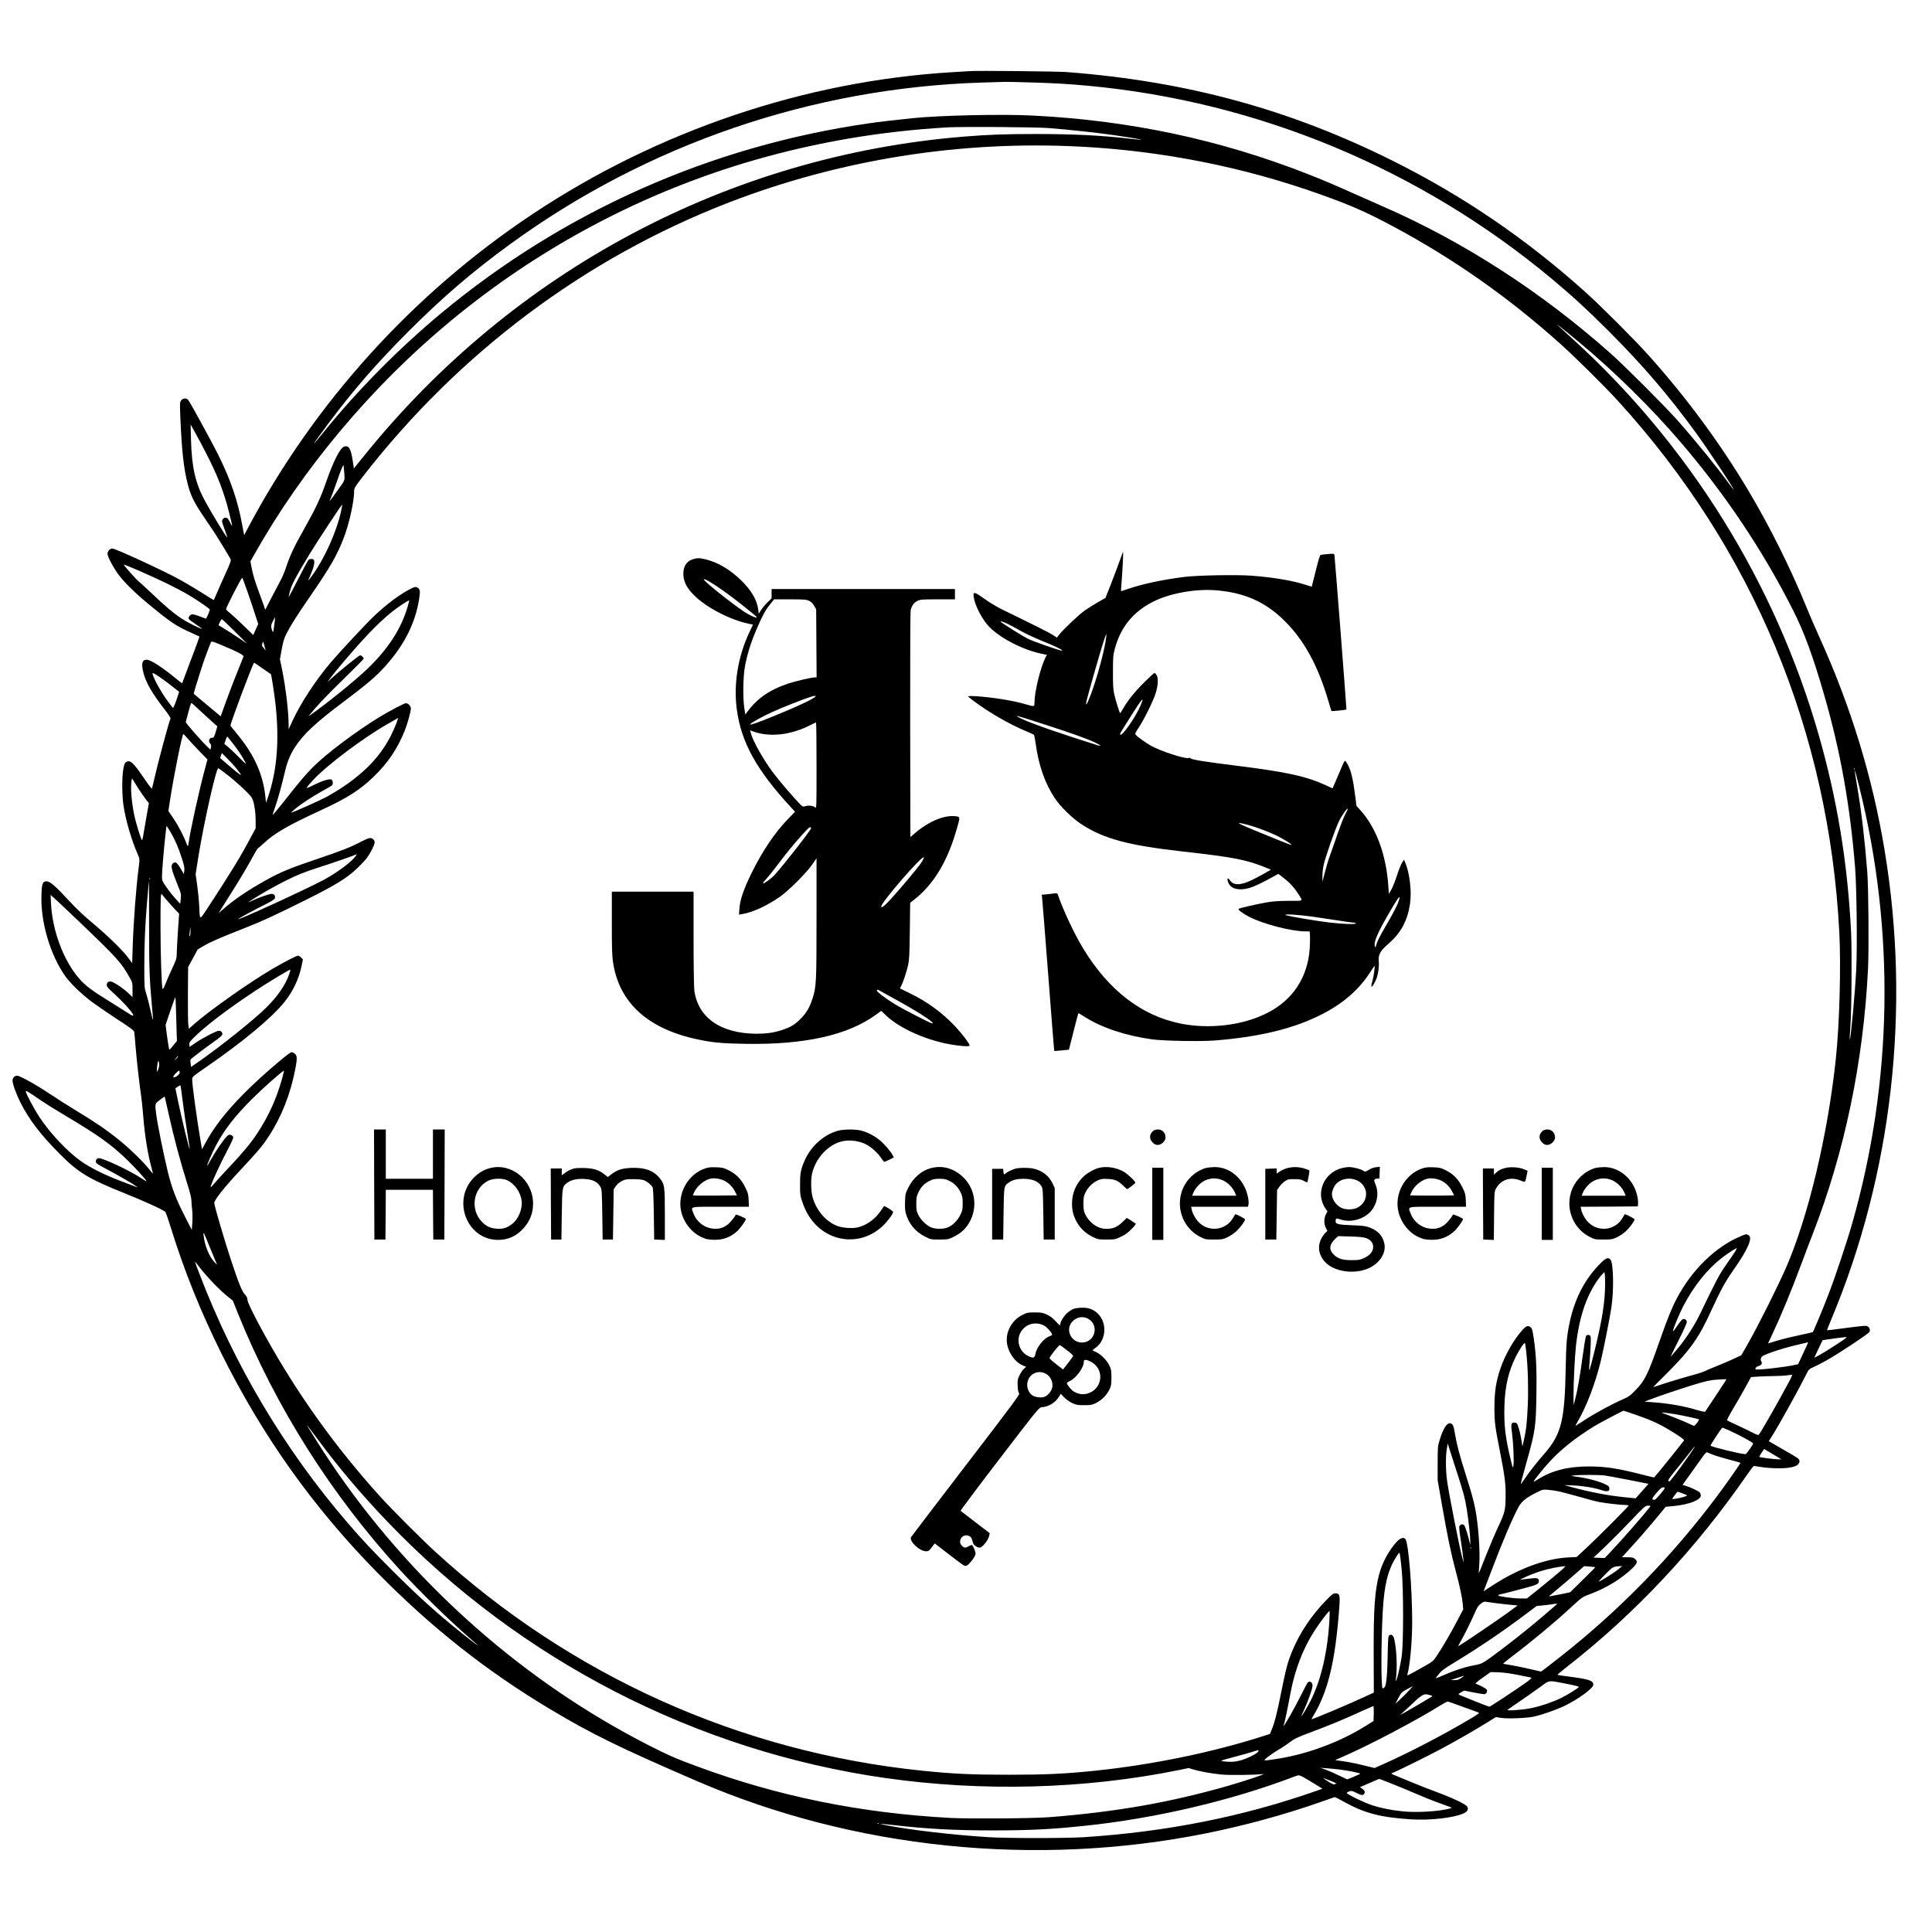 <?xml version="1.0" standalone="no"?>
<!DOCTYPE svg PUBLIC "-//W3C//DTD SVG 20010904//EN"
 "http://www.w3.org/TR/2001/REC-SVG-20010904/DTD/svg10.dtd">
<svg version="1.0" xmlns="http://www.w3.org/2000/svg"
 width="2624pt" height="2624pt" viewBox="0 0 2624 2624"
 preserveAspectRatio="xMidYMid meet">
<g transform="translate(0,2624) scale(0.1,-0.1)"
fill="#000000" stroke="none">
<path d="M13170 25274 c-25 -2 -128 -8 -230 -14 -2006 -119 -4012 -797 -5715
-1933 -1620 -1080 -2953 -2552 -3861 -4264 l-48 -92 -24 127 c-62 343 -160
627 -333 975 -95 189 -380 709 -403 735 -27 30 -72 26 -97 -8 -17 -23 -18 -39
-9 -245 20 -453 46 -681 100 -892 40 -153 86 -248 205 -423 54 -80 119 -176
145 -215 56 -84 218 -350 232 -380 8 -18 -4 -52 -65 -186 -41 -90 -94 -209
-117 -264 -24 -55 -44 -102 -46 -104 -2 -2 -52 28 -111 66 -100 64 -211 131
-323 195 -203 116 -899 438 -944 438 -33 0 -66 -36 -66 -71 0 -44 94 -216 170
-310 89 -111 240 -255 431 -410 261 -214 339 -265 532 -351 62 -28 113 -51
115 -53 2 -2 -31 -95 -73 -207 -43 -111 -95 -252 -118 -313 -22 -60 -42 -112
-43 -114 -2 -2 -35 23 -74 55 -189 157 -355 264 -407 264 -64 0 -77 -53 -44
-182 34 -132 120 -279 290 -498 45 -57 79 -110 77 -117 -31 -80 -171 -602
-221 -823 -14 -63 -28 -121 -31 -129 -3 -8 -43 43 -99 126 -119 177 -177 243
-213 243 -52 0 -66 -24 -81 -133 -16 -113 -13 -328 5 -459 27 -195 111 -483
198 -679 24 -56 24 -57 11 -160 -37 -282 -72 -742 -83 -1097 l-7 -214 -50 69
c-73 101 -277 300 -482 472 -125 104 -228 201 -324 306 -184 199 -259 265
-305 265 -55 0 -66 -28 -71 -183 -14 -365 118 -815 324 -1106 67 -94 220 -243
353 -342 63 -48 219 -155 347 -239 212 -138 233 -155 237 -183 3 -18 10 -97
16 -177 13 -168 54 -533 75 -670 8 -52 22 -180 30 -285 22 -276 62 -520 114
-710 11 -38 18 -71 17 -72 -2 -2 -25 25 -52 59 -77 99 -267 283 -414 401 -163
131 -334 248 -575 392 -99 60 -262 164 -363 231 -179 120 -402 244 -439 244
-35 0 -63 -29 -63 -65 0 -47 53 -192 113 -310 118 -229 273 -431 527 -686 256
-257 389 -338 890 -539 267 -107 527 -226 547 -251 6 -8 41 -109 77 -225 178
-574 403 -1132 682 -1694 555 -1119 1248 -2093 2114 -2974 736 -749 1486
-1341 2351 -1859 566 -338 932 -518 1994 -977 2134 -922 4599 -1175 6916 -710
527 106 1071 255 1554 425 99 35 185 65 191 67 6 2 60 -25 120 -59 282 -159
499 -216 919 -243 260 -16 572 19 712 80 54 24 73 59 50 94 -23 34 -207 121
-426 201 -101 37 -261 100 -355 140 -94 40 -188 78 -208 86 -36 12 -51 29 -28
29 17 0 477 227 660 325 206 110 456 254 621 356 l126 78 69 -11 c91 -14 349
-4 444 17 120 26 306 92 425 149 185 90 385 237 385 284 0 57 -57 76 -333 111
-82 11 -151 21 -153 24 -3 2 53 50 125 106 927 722 1757 1608 2455 2619 42 61
82 112 87 112 5 0 53 -7 107 -16 53 -9 153 -16 222 -16 194 -1 290 31 290 97
0 31 -11 38 -226 161 l-191 110 33 51 c95 148 355 616 472 848 39 79 41 80
106 109 37 16 122 60 189 98 175 101 553 352 567 377 14 27 5 57 -23 76 -20
13 -53 10 -286 -20 -145 -20 -265 -34 -267 -33 -1 2 22 62 52 133 834 1984
1090 4231 729 6395 -165 992 -459 1950 -888 2895 -53 116 -125 284 -162 375
-221 544 -508 1121 -809 1624 -384 641 -832 1247 -1346 1821 -184 206 -659
681 -865 865 -802 718 -1645 1293 -2595 1769 -1407 704 -2805 1086 -4440 1212
-134 10 -1219 21 -1320 13z m845 -154 c325 -10 492 -20 765 -45 2311 -215
4512 -1133 6301 -2626 282 -236 476 -414 770 -708 465 -466 808 -866 1184
-1381 159 -218 525 -770 511 -770 -2 0 -28 33 -57 73 -163 225 -467 599 -709
872 -172 193 -712 733 -905 905 -944 838 -1996 1517 -3090 1995 -60 27 -218
96 -350 155 -316 141 -476 209 -670 285 -1198 470 -2422 730 -3745 796 -420
21 -1256 2 -1625 -36 -258 -27 -457 -50 -600 -71 -2146 -309 -4147 -1199
-5809 -2583 -566 -472 -1113 -1024 -1567 -1581 -212 -262 -203 -241 31 75 342
459 657 822 1090 1256 468 469 875 819 1389 1193 1863 1358 4107 2125 6416
2195 132 5 267 8 300 9 33 1 200 -3 370 -8z m225 -619 c280 -22 651 -62 887
-96 375 -55 496 -81 233 -50 -398 46 -780 65 -1290 65 -422 0 -634 -8 -975
-35 -3195 -260 -6122 -1817 -8153 -4339 l-136 -168 -13 88 c-26 178 -52 226
-116 210 -54 -13 -150 -199 -247 -481 -76 -219 -141 -359 -301 -642 -135 -239
-189 -353 -244 -519 -20 -60 -53 -138 -73 -174 -20 -36 -75 -141 -123 -234
l-87 -168 -17 53 c-10 30 -46 128 -80 219 -37 100 -70 208 -83 275 l-21 110
56 100 c653 1157 1584 2268 2636 3143 1222 1019 2638 1771 4154 2208 853 245
1713 391 2618 444 200 11 1192 5 1375 -9z m425 -252 c1116 -57 2220 -276 3259
-646 419 -149 637 -245 997 -438 826 -443 1561 -959 2269 -1593 200 -179 611
-585 784 -776 1832 -2008 2866 -4491 3007 -7216 24 -464 3 -1241 -46 -1710
-109 -1041 -378 -2168 -683 -2860 -109 -248 -372 -773 -501 -1000 l-100 -176
-98 -46 c-54 -26 -154 -69 -223 -96 -69 -27 -146 -60 -170 -72 -24 -12 -94
-36 -155 -52 -127 -34 -367 -106 -474 -143 -41 -14 -76 -25 -78 -25 -2 0 86
89 195 197 310 310 427 476 592 839 126 275 186 387 299 549 118 170 172 260
206 342 33 81 33 118 0 139 -24 16 -29 15 -103 -16 -340 -142 -663 -456 -867
-843 -70 -132 -128 -277 -230 -567 -163 -466 -202 -546 -325 -674 -81 -84 -97
-95 -187 -135 -138 -60 -376 -189 -507 -275 -61 -39 -117 -75 -124 -80 -7 -4
2 16 19 45 125 212 240 511 318 824 35 140 123 583 146 735 36 233 29 607 -12
652 -35 38 -65 24 -161 -76 -200 -210 -331 -472 -397 -794 -36 -174 -44 -276
-50 -607 -13 -703 -59 -889 -278 -1145 -112 -129 -205 -247 -262 -330 -32 -47
-62 -89 -66 -94 -10 -11 5 47 81 319 112 401 120 457 127 888 6 355 -3 544
-37 777 -15 103 -22 127 -40 142 -35 29 -60 22 -107 -29 -121 -132 -244 -347
-307 -537 -58 -173 -79 -310 -79 -521 0 -200 7 -257 79 -619 58 -294 74 -413
73 -561 -1 -210 -7 -241 -91 -420 -42 -88 -120 -271 -174 -407 -53 -136 -98
-247 -100 -245 -1 1 3 54 7 117 14 181 -13 552 -57 770 -22 109 -46 196 -129
460 -88 278 -118 395 -144 548 -19 116 -32 141 -73 142 -41 0 -91 -84 -135
-227 -26 -85 -27 -96 -27 -318 l0 -230 57 -325 c72 -415 124 -669 188 -906 60
-225 87 -354 96 -451 l6 -71 -83 -158 c-86 -165 -200 -360 -280 -479 -44 -65
-55 -74 -156 -131 -241 -136 -247 -138 -240 -118 35 112 66 446 66 714 0 458
-50 1077 -92 1127 -23 29 -68 15 -115 -34 -109 -118 -199 -284 -242 -446 -60
-228 -76 -474 -74 -1088 l2 -517 -112 -52 c-200 -94 -711 -310 -733 -310 -3 0
7 19 21 42 201 328 302 748 355 1477 12 167 5 191 -53 191 -29 0 -46 -13 -123
-92 -200 -205 -357 -439 -460 -685 -64 -153 -87 -239 -154 -573 -57 -285 -90
-412 -132 -512 l-20 -48 -97 -31 c-690 -221 -1510 -389 -2284 -469 -416 -42
-662 -54 -1167 -54 -505 0 -751 12 -1167 54 -2481 254 -4780 1288 -6628 2981
-184 169 -583 568 -742 744 -606 670 -1125 1394 -1561 2181 -151 272 -242 459
-242 496 0 23 -10 42 -34 68 -41 43 -79 137 -192 477 -81 244 -224 730 -224
763 0 44 138 217 373 468 221 236 284 311 369 442 171 261 293 572 358 907 28
145 27 186 -6 212 -15 12 -35 21 -45 21 -10 0 -78 -50 -151 -112 -521 -437
-843 -792 -1020 -1125 l-44 -82 -18 102 c-50 293 -116 771 -116 847 0 35 4 38
202 175 495 342 883 665 1052 877 116 145 196 313 232 490 l18 87 -24 26 c-13
14 -32 25 -43 25 -23 0 -197 -91 -362 -188 -311 -184 -848 -563 -1050 -742
l-70 -62 -8 59 c-4 32 -6 220 -5 418 l3 360 65 120 65 120 79 47 c90 53 197
100 508 223 279 109 450 187 888 406 405 202 550 292 695 430 109 105 149 156
199 256 41 82 44 105 16 133 -30 30 -57 25 -171 -34 -138 -73 -256 -119 -604
-237 -355 -119 -487 -174 -686 -285 -239 -133 -427 -260 -572 -387 l-69 -60
40 64 c21 35 86 138 144 229 116 184 220 359 293 495 27 50 53 92 58 94 6 2
43 35 84 72 146 136 327 240 772 445 352 162 527 273 714 453 197 191 327 383
425 631 38 96 82 255 82 297 0 33 -37 73 -68 73 -19 0 -227 -109 -349 -183
-325 -198 -737 -507 -918 -691 -103 -105 -152 -162 -395 -469 -78 -98 -144
-177 -146 -175 -2 2 12 47 30 99 37 103 89 289 131 469 37 158 75 251 145 358
118 178 282 331 666 618 254 190 401 312 500 415 296 310 465 629 518 984 16
100 10 129 -29 147 -22 10 -34 8 -82 -16 -143 -70 -335 -213 -510 -380 -104
-99 -458 -479 -579 -621 -211 -249 -413 -558 -526 -805 l-48 -105 0 61 c0 176
-39 503 -89 750 l-29 141 24 134 c19 103 33 150 60 204 65 127 154 267 335
529 262 380 355 541 446 776 75 193 143 499 143 643 0 38 10 55 116 192 1309
1687 3024 2971 4974 3725 1508 582 3140 843 4765 759z m6780 -2655 c478 -397
974 -885 1380 -1358 608 -710 1126 -1485 1534 -2296 145 -287 269 -626 416
-1137 221 -764 352 -1494 421 -2353 21 -266 30 -1086 15 -1375 -18 -345 -76
-963 -88 -951 -3 2 1 71 7 152 18 228 24 1032 11 1305 -47 941 -189 1803 -441
2682 -591 2063 -1759 3939 -3350 5382 -85 77 -170 155 -189 173 -54 50 92 -64
284 -224z m-18641 -1519 c153 -297 235 -511 306 -790 53 -213 54 -219 17 -145
-26 53 -37 66 -59 68 -19 2 -31 -3 -43 -21 -15 -23 -13 -30 24 -133 22 -59 39
-110 37 -112 -8 -7 -207 319 -304 498 -129 239 -178 455 -188 830 l-5 205 61
-110 c34 -60 104 -191 154 -290z m1875 -312 c1 -50 -2 -56 -95 -185 -108 -151
-125 -170 -96 -113 11 22 48 121 82 220 34 99 69 193 78 210 l17 30 6 -55 c4
-30 7 -78 8 -107z m-48 -472 c-59 -270 -218 -626 -383 -856 -70 -97 -73 -99
-40 -25 43 96 64 165 60 202 -3 29 -7 33 -34 36 -19 2 -36 -3 -46 -15 -9 -10
-73 -129 -142 -265 -69 -135 -126 -243 -126 -240 0 4 8 42 19 84 19 82 82 201
269 508 102 169 434 671 439 666 2 -2 -5 -45 -16 -95z m-2366 -975 c105 -51
237 -121 294 -155 123 -73 291 -189 291 -200 0 -15 -48 -126 -54 -124 -4 1
-43 16 -88 33 -49 19 -90 29 -104 26 -27 -7 -48 -40 -40 -62 3 -8 46 -41 97
-74 50 -33 86 -60 80 -60 -24 0 -203 91 -278 140 -113 77 -199 149 -393 332
-95 90 -181 169 -192 176 -24 17 -198 213 -198 223 0 11 366 -149 585 -255z
m1085 -81 c29 -82 77 -222 105 -310 l52 -160 -34 -75 -33 -75 -134 130 c-73
72 -156 148 -184 170 -29 21 -52 45 -52 51 0 23 212 436 220 427 4 -4 31 -75
60 -158z m2186 -237 c-87 -297 -263 -570 -545 -841 -169 -162 -543 -465 -786
-636 -19 -14 -19 -14 -4 5 100 125 232 264 463 489 152 148 276 273 276 279 0
16 -32 46 -49 46 -15 0 -303 -232 -400 -324 l-45 -41 29 40 c50 69 187 234
338 406 267 304 465 490 651 611 50 32 91 56 93 54 2 -1 -8 -41 -21 -88z
m-1810 -240 c-6 -53 -14 -99 -17 -103 -3 -3 -12 15 -19 40 -12 44 -11 50 15
106 16 32 30 58 31 56 1 -1 -3 -46 -10 -99z m-537 -94 l166 -165 -125 84 c-69
46 -154 101 -190 122 -36 21 -67 40 -69 42 -7 5 32 83 42 83 5 0 84 -75 176
-166z m-155 -196 c193 -80 279 -126 273 -146 -3 -9 -41 -105 -85 -212 -44
-107 -112 -286 -152 -397 l-73 -202 -32 27 c-35 30 -328 274 -333 278 -4 3 25
102 93 314 45 141 68 205 136 378 11 28 10 28 173 -40z m562 -18 l13 -45 -28
34 c-25 30 -27 37 -17 64 9 23 12 25 15 11 2 -10 9 -39 17 -64z m-15 -299 c52
-35 96 -65 98 -67 7 -6 51 -291 65 -426 51 -490 17 -893 -107 -1253 l-24 -70
-7 70 c-31 318 -154 590 -395 877 -44 53 -81 100 -81 105 0 29 272 757 312
836 8 16 12 17 28 5 10 -7 60 -42 111 -77z m-1418 -103 c60 -40 180 -131 241
-181 l29 -23 -37 -112 c-21 -62 -42 -110 -47 -107 -5 4 -45 56 -90 118 -72
100 -167 272 -185 336 -8 31 5 26 89 -31z m592 -495 c66 -60 137 -125 158
-144 l39 -34 -23 -78 c-21 -71 -25 -77 -50 -77 -40 0 -53 -48 -23 -81 11 -13
14 -27 9 -49 l-7 -32 -45 43 c-84 81 -294 322 -290 333 2 6 19 68 37 138 34
127 34 127 55 110 11 -10 74 -68 140 -129z m2629 -135 c-15 -40 -47 -113 -72
-163 -162 -326 -436 -589 -860 -829 -85 -48 -491 -230 -498 -223 -1 1 23 24
54 50 78 66 224 162 367 242 66 37 126 71 133 77 17 14 15 63 -3 78 -23 19
-125 -12 -251 -75 -118 -59 -118 -57 6 78 184 198 689 577 1010 757 52 29 104
59 115 66 11 7 21 13 22 13 2 1 -9 -32 -23 -71z m-2838 -205 c27 -32 99 -110
160 -173 l112 -115 -44 -163 c-75 -284 -189 -801 -210 -959 -3 -29 -10 -53
-13 -53 -4 0 -13 17 -20 38 -32 90 -113 245 -176 337 l-68 100 22 145 c50 327
165 900 181 900 4 0 29 -26 56 -57z m615 -68 c61 -76 133 -184 168 -253 20
-40 12 -34 -81 60 -57 58 -125 123 -152 145 l-49 39 18 54 c14 43 20 51 29 39
6 -8 36 -46 67 -84z m48 -340 c97 -122 87 -120 -66 8 -84 71 -153 130 -153
131 0 2 5 18 11 35 l12 33 74 -74 c41 -40 96 -100 122 -133z m-117 -92 c124
-96 298 -259 327 -307 30 -48 52 -179 53 -303 l0 -113 -68 -127 c-130 -246
-268 -473 -582 -952 -115 -175 -108 -177 -116 18 -3 68 -15 195 -27 282 l-22
157 37 234 c75 467 244 1215 271 1204 8 -3 65 -44 127 -93z m22095 75 c-3 -8
-6 -5 -6 6 -1 11 2 17 5 13 3 -3 4 -12 1 -19z m67 -243 c486 -1947 452 -3998
-99 -5925 -71 -250 -233 -733 -324 -968 -74 -192 -199 -492 -210 -504 -3 -3
-85 -22 -181 -42 -96 -20 -232 -53 -301 -74 l-126 -38 54 115 c126 268 267
609 403 976 43 115 110 293 150 395 433 1113 688 2335 751 3600 13 267 7 1091
-10 1315 -33 428 -79 821 -136 1158 -50 296 -47 295 29 -8z m-23278 -155 l46
-59 -31 -173 c-17 -95 -36 -208 -43 -250 -6 -43 -15 -78 -19 -78 -12 0 -84
233 -107 346 -36 174 -51 365 -36 457 l7 37 68 -111 c38 -60 90 -137 115 -169z
m338 -447 c65 -112 109 -213 155 -358 33 -101 39 -135 34 -171 l-6 -45 -46 78
c-49 82 -70 96 -102 67 -34 -31 -24 -75 67 -302 44 -108 46 -116 39 -180 l-7
-67 -65 70 c-35 39 -91 109 -124 157 -55 80 -59 91 -59 142 0 68 25 377 45
549 8 71 15 131 15 133 0 13 13 -5 54 -73z m2514 -334 c-58 -79 -254 -224
-431 -319 -253 -135 -1203 -570 -1162 -532 14 13 226 128 371 200 89 45 123
67 127 83 9 34 -9 59 -44 59 -32 0 -193 -57 -274 -97 -84 -42 -38 -9 130 92
88 54 245 139 348 190 159 79 231 107 455 180 205 66 437 147 500 174 1 0 -8
-13 -20 -30z m-2791 -311 c-3 -8 -6 -5 -6 6 -1 11 2 17 5 13 3 -3 4 -12 1 -19z
m-12 -625 c0 -602 5 -728 40 -1113 20 -213 18 -217 -20 -45 -18 83 -45 186
-59 230 -25 78 -26 86 -26 365 0 302 11 561 35 855 19 219 28 315 29 315 1 0
1 -273 1 -607z m235 347 c35 -41 88 -101 118 -132 l55 -57 -17 -248 c-9 -136
-16 -275 -16 -307 0 -53 -8 -76 -64 -195 -35 -75 -76 -169 -91 -209 -16 -40
-32 -69 -36 -65 -14 16 -29 467 -29 860 0 345 3 445 15 431 1 -2 30 -37 65
-78z m-1200 -283 c538 -515 588 -570 703 -778 36 -63 37 -70 37 -164 l0 -98
-58 56 c-76 71 -207 157 -241 157 -34 0 -51 -17 -51 -50 0 -20 22 -46 98 -114
53 -49 129 -124 168 -168 115 -128 126 -167 27 -100 -32 21 -137 87 -233 147
-267 164 -353 229 -443 334 -205 240 -356 645 -374 1005 l-6 121 39 -33 c21
-19 172 -160 334 -315z m1520 -205 c-9 -13 -10 -9 -6 23 3 22 7 58 8 80 1 25
3 17 5 -23 2 -35 -1 -70 -7 -80z m1351 -515 c-53 -152 -152 -299 -311 -458
-157 -158 -608 -519 -915 -734 l-110 -76 -6 48 c-4 26 -4 51 0 54 23 24 196
155 303 231 98 69 128 95 128 112 0 29 -18 46 -48 46 -32 0 -219 -97 -317
-164 l-80 -55 -3 31 c-3 26 5 40 55 90 148 151 459 389 828 633 178 118 468
294 487 295 4 0 -1 -24 -11 -53z m-1531 -829 l3 -86 -48 -59 c-26 -32 -50 -59
-54 -61 -4 -1 -17 74 -30 168 l-22 170 55 163 c30 89 61 177 68 195 14 35 13
46 28 -490z m-5 -326 l-28 -27 23 33 c12 18 25 31 28 27 3 -3 -7 -18 -23 -33z
m-233 -71 c2 -23 -4 -55 -14 -78 -14 -33 -17 -35 -17 -13 -1 44 12 130 19 130
4 0 10 -18 12 -39z m278 -116 c0 -17 -11 -32 -37 -50 -56 -37 -67 -15 -18 35
45 46 55 49 55 15z m1391 -86 c-79 -279 -179 -499 -335 -739 -87 -132 -198
-267 -381 -460 -86 -91 -178 -191 -203 -222 -26 -31 -48 -55 -50 -53 -12 11
118 298 228 506 45 84 80 161 78 173 -2 12 -14 25 -30 30 -23 8 -32 6 -54 -15
-41 -38 -144 -186 -209 -301 -33 -59 -61 -105 -62 -104 -7 6 72 187 119 276
115 217 261 404 492 635 152 151 423 391 433 382 1 -2 -10 -51 -26 -108z
m-1349 -312 c16 -122 44 -316 63 -431 19 -116 33 -211 31 -213 -6 -6 -115 443
-155 639 l-39 187 32 21 c17 11 33 20 36 20 3 0 17 -100 32 -223z m-1927 18
c66 -45 221 -142 345 -215 432 -256 623 -393 833 -599 110 -107 257 -270 257
-285 0 -3 -39 20 -87 52 -155 100 -500 262 -561 262 -26 0 -44 -24 -40 -52 2
-18 33 -38 153 -101 147 -77 360 -201 400 -232 22 -17 37 -22 -230 80 -202 77
-410 181 -524 263 -191 135 -424 384 -570 607 -67 102 -181 317 -181 341 0 17
27 1 205 -121z m1730 -160 c74 -338 164 -674 266 -997 32 -101 49 -174 49
-206 0 -28 4 -84 10 -124 5 -40 6 -118 2 -173 l-7 -99 -87 169 c-131 258 -182
390 -240 625 -57 235 -142 655 -157 780 -18 141 -19 139 52 192 34 26 62 46
64 45 1 -1 22 -97 48 -212z m661 -2068 c3 -7 -13 8 -35 33 -74 81 -132 226
-146 365 -6 56 0 44 84 -163 50 -123 93 -228 97 -235z m20618 172 c-14 -23
-69 -104 -121 -178 -93 -133 -126 -195 -356 -672 -76 -157 -189 -331 -306
-471 -45 -54 -85 -99 -89 -102 -5 -3 43 95 105 217 62 122 112 234 113 249 0
34 -31 54 -60 38 -10 -6 -43 -46 -72 -90 -29 -44 -54 -76 -56 -70 -6 16 86
238 145 350 140 266 317 488 518 645 81 63 196 137 203 131 2 -2 -9 -23 -24
-47z m-20827 -244 c96 -121 240 -269 346 -356 l79 -64 72 -180 c514 -1270
1265 -2456 2205 -3485 259 -282 656 -671 931 -910 184 -159 156 -144 -80 44
-346 276 -601 506 -961 865 -290 290 -401 409 -610 651 -856 995 -1538 2142
-2010 3378 -33 84 -59 156 -59 159 0 8 -6 15 87 -102z m19063 -189 c0 -246
-37 -481 -145 -922 -64 -258 -78 -299 -70 -204 22 284 26 402 15 415 -15 19
-44 19 -58 2 -6 -7 -27 -132 -47 -278 -36 -273 -72 -473 -104 -594 l-19 -70
-1 120 c-1 179 17 539 34 694 47 411 155 713 334 939 23 28 46 52 51 52 6 0
10 -60 10 -154z m3280 -731 c0 -9 -295 -200 -367 -238 l-72 -38 55 118 c31 65
57 119 58 120 3 3 275 41 304 42 12 1 22 -1 22 -4z m-4351 -195 c23 -209 31
-497 21 -724 -11 -248 -22 -340 -52 -471 l-21 -90 -13 85 c-7 47 -23 119 -36
160 -22 71 -25 75 -55 78 -49 5 -55 -17 -37 -144 18 -138 29 -388 19 -440 -8
-38 -8 -38 -31 56 -80 327 -99 489 -91 758 7 261 56 472 154 665 51 103 116
199 124 184 4 -6 12 -59 18 -117z m3807 78 c-13 -29 -44 -96 -69 -149 l-45
-97 -49 -11 c-125 -29 -515 -73 -528 -59 -12 12 8 36 37 44 42 12 57 37 40 65
-10 16 -11 27 -3 48 9 21 31 33 124 68 118 43 242 79 410 118 56 13 103 24
104 24 2 1 -8 -23 -21 -51z m-233 -475 c-141 -266 -379 -683 -415 -729 -6 -8
-30 0 -82 27 -40 21 -134 66 -207 100 -74 34 -138 64 -142 68 -4 4 32 75 81
157 49 82 124 212 167 290 l77 141 106 7 c58 3 155 6 216 7 61 1 136 4 166 9
30 4 61 8 68 9 7 0 -9 -38 -35 -86z m-859 15 c-6 -11 -267 -405 -285 -431 -3
-4 -51 5 -105 21 -190 57 -397 93 -619 108 l-99 7 74 29 c124 48 403 142 605
204 145 44 212 59 280 64 153 11 157 11 149 -2z m-1198 -484 c207 -72 325
-129 512 -248 83 -53 120 -82 114 -90 -51 -67 -263 -332 -325 -406 -44 -52
-81 -96 -82 -97 0 -1 -70 16 -155 38 -347 88 -504 112 -735 112 -279 0 -502
-57 -688 -176 -31 -20 -57 -34 -57 -30 0 18 156 209 250 306 148 154 338 302
575 448 69 42 384 208 396 209 4 0 92 -30 195 -66z m499 20 c97 -16 315 -63
328 -71 11 -7 -55 -94 -67 -89 -6 2 -58 26 -116 52 -58 26 -159 67 -225 91
-111 40 -116 43 -65 37 30 -3 96 -12 145 -20z m-18428 -344 c284 -385 593
-750 949 -1121 1804 -1882 4194 -3112 6760 -3478 1319 -188 2703 -151 3979
107 l140 29 60 -19 c88 -27 244 -55 380 -69 110 -11 449 -7 570 6 52 6 -236
-91 -480 -161 -780 -224 -1526 -355 -2430 -425 -220 -17 -1077 -23 -1331 -10
-1224 65 -2346 293 -3451 702 -291 107 -390 151 -668 293 -1655 848 -3115
2127 -4197 3676 -147 212 -255 377 -416 640 -31 51 8 1 135 -170z m19177 118
c140 -64 316 -160 316 -172 0 -19 -90 -146 -103 -146 -60 0 -450 95 -475 115
-6 5 152 245 161 245 6 0 51 -19 101 -42z m-3713 -544 c94 -287 118 -378 143
-539 23 -146 46 -362 45 -420 l-1 -50 -10 45 c-16 77 -56 204 -71 224 -16 21
-51 15 -66 -12 -6 -11 1 -79 19 -192 15 -96 30 -204 33 -240 l6 -65 -19 70
c-35 125 -179 852 -206 1042 -19 136 -21 335 -4 433 l13 75 15 -50 c9 -27 55
-172 103 -321z m3159 209 c-159 -226 -255 -352 -267 -353 -31 0 -16 28 77 142
56 68 138 171 183 229 45 59 84 105 86 103 2 -2 -34 -56 -79 -121z m1225 -35
l30 -18 -50 0 c-46 0 -244 26 -251 33 -2 2 12 26 31 55 l35 52 88 -52 c48 -28
101 -60 117 -70z m-908 47 c35 -14 134 -44 220 -67 87 -23 160 -43 162 -45 5
-3 -183 -273 -314 -448 -612 -819 -1336 -1562 -2133 -2187 -105 -83 -208 -163
-227 -176 l-35 -25 -157 36 c-87 20 -201 43 -253 52 -52 9 -99 17 -104 18 -4
2 45 43 110 92 254 191 580 461 812 675 153 141 154 141 257 179 221 82 422
205 573 349 71 68 79 97 36 131 -22 17 -41 21 -101 21 l-74 0 103 113 c123
134 247 277 388 447 l103 125 123 12 c201 21 354 82 354 142 0 15 -8 35 -18
44 -21 20 -130 70 -188 87 l-42 13 112 156 c62 86 134 187 160 224 26 38 53
66 59 63 7 -3 40 -17 74 -31z m-1462 -285 c39 -5 188 -33 332 -61 l263 -52
-53 -59 c-28 -33 -68 -78 -87 -99 l-35 -39 -150 15 c-229 23 -477 71 -730 140
l-90 25 125 -5 c132 -6 283 -31 386 -65 75 -25 107 -16 102 28 -2 21 -14 32
-48 49 -94 47 -256 89 -415 109 l-60 8 45 7 c72 10 339 9 415 -1z m815 -169
c0 -19 -121 -161 -138 -161 -45 1 -40 16 25 93 48 55 73 77 90 77 13 0 23 -4
23 -9z m-1437 -47 c38 -8 162 -41 276 -73 114 -33 236 -65 270 -71 100 -18
291 -40 348 -40 29 0 53 -4 53 -8 0 -12 -413 -426 -571 -573 l-136 -126 -119
-6 c-302 -16 -674 -154 -1013 -374 -47 -30 -95 -62 -108 -70 l-24 -16 21 54
c12 30 53 136 91 237 145 383 282 705 368 863 37 67 107 122 236 186 89 44 91
45 165 38 41 -3 106 -13 143 -21z m1674 -25 c32 -12 62 -25 66 -29 9 -8 -84
-35 -157 -46 -40 -5 -47 -4 -41 7 13 21 66 89 70 89 3 0 30 -10 62 -21z m-438
-186 c-96 -123 -381 -448 -535 -611 l-79 -83 -76 3 -76 3 159 150 c87 83 244
241 350 353 186 195 194 202 231 202 36 0 38 -1 26 -17z m-2432 -565 c-3 -8
-6 -5 -6 6 -1 11 2 17 5 13 3 -3 4 -12 1 -19z m-940 -281 c26 -264 26 -1019 0
-1187 -30 -193 -95 -436 -76 -283 17 138 8 368 -22 511 -12 58 -36 80 -68 63
-17 -9 -19 -31 -24 -278 -8 -350 -22 -443 -68 -443 -23 0 -22 607 1 1040 20
369 71 571 188 752 35 55 37 56 44 32 4 -14 15 -107 25 -207z m2190 5 c-64
-58 -207 -177 -355 -295 l-134 -107 -90 0 c-99 0 -298 28 -298 41 0 5 2 9 3 9
13 0 441 112 476 125 56 20 71 32 71 60 0 42 -20 48 -127 35 -54 -6 -107 -13
-118 -16 -37 -9 57 38 155 76 138 55 294 93 447 109 7 0 -6 -16 -30 -37z m440
23 c2 -1 -75 -78 -170 -172 l-172 -169 -105 -22 c-58 -12 -123 -24 -145 -28
l-40 -6 35 29 c65 52 345 291 395 337 l50 45 75 -6 c41 -3 76 -7 77 -8z m311
-30 c-54 -45 -245 -165 -263 -165 -5 0 35 45 90 100 101 102 106 104 193 108
l34 2 -54 -45z m-1653 -460 c72 -9 165 -19 209 -23 l78 -7 -143 -105 c-130
-95 -604 -416 -651 -441 -16 -8 -13 0 12 43 51 87 150 286 196 393 35 82 50
106 85 133 28 22 49 32 63 28 12 -2 80 -12 151 -21z m820 -13 c-225 -199 -487
-414 -725 -594 -291 -219 -279 -213 -407 -237 -125 -24 -264 -69 -414 -136
-54 -24 -99 -42 -99 -39 0 2 19 29 43 58 34 44 72 72 200 150 332 201 655 419
965 652 l163 122 77 7 c42 4 97 11 122 15 65 11 85 11 75 2z m-3089 -214 c-24
-429 -113 -813 -253 -1092 -42 -84 -121 -216 -128 -216 -2 0 16 42 39 93 46
98 100 249 111 308 9 50 -26 85 -61 61 -6 -4 -47 -81 -92 -172 -74 -150 -226
-420 -237 -420 -3 0 -1 10 4 23 10 26 50 216 86 412 63 338 179 634 352 892
67 101 169 233 180 233 3 0 3 -55 -1 -122z m2569 -748 c88 -17 166 -34 174
-36 8 -3 -26 -33 -80 -71 -156 -110 -479 -323 -491 -323 -5 0 -90 32 -187 71
-97 39 -188 76 -203 82 -16 6 -28 14 -28 17 0 4 17 16 38 28 l38 21 124 -25
c69 -13 135 -24 147 -24 26 0 47 32 38 59 -5 15 -103 68 -154 83 -8 2 32 37
95 81 l109 77 110 -3 c71 -3 167 -16 270 -37z m-745 -14 c0 -2 -18 -15 -40
-30 -30 -20 -51 -26 -87 -25 l-48 1 85 28 c47 16 86 29 88 29 1 1 2 -1 2 -3z
m1407 -107 c97 -19 160 -35 157 -41 -12 -19 -161 -111 -250 -154 -115 -55
-272 -108 -400 -134 -109 -23 -336 -39 -319 -23 6 6 80 57 165 115 85 58 209
145 275 193 139 101 102 96 372 44z m-2148 -86 c-28 -32 -83 -86 -120 -121
l-68 -63 41 78 c40 76 45 81 117 120 42 23 78 42 80 42 1 1 -21 -25 -50 -56z
m277 -64 c40 -10 43 -13 27 -24 -26 -18 -275 -164 -358 -210 l-70 -38 70 64
c39 35 102 93 140 130 60 57 104 85 138 88 5 1 28 -4 53 -10z m445 -158 c101
-37 197 -72 212 -77 27 -9 22 -14 -125 -101 -340 -202 -806 -445 -1136 -592
l-143 -64 -151 37 c-82 21 -203 45 -267 54 l-117 17 136 60 c346 152 983 488
1285 678 50 31 97 56 106 57 9 0 99 -31 200 -69z m-1203 -93 l-3 -102 -100
-63 c-363 -228 -816 -395 -1246 -457 -161 -24 -161 -24 -82 38 38 29 103 72
144 96 41 23 107 67 147 98 63 48 104 67 290 137 259 97 438 171 667 276 94
42 174 77 178 78 4 1 6 -45 5 -101z m-1570 -518 c-18 -29 -150 -95 -238 -119
-75 -21 -143 -25 -235 -13 -49 7 -48 7 130 55 99 26 214 58 255 71 97 31 104
32 88 6z m1087 -241 c137 -16 307 -51 298 -60 -5 -5 -47 -24 -92 -43 l-84 -33
-112 53 c-61 30 -143 65 -181 79 l-69 25 80 -6 c44 -3 116 -10 160 -15z m-466
-110 c31 -17 100 -59 154 -92 l98 -61 -108 -38 c-984 -343 -2010 -547 -3128
-620 -248 -16 -1044 -16 -1300 0 -493 31 -1081 100 -1410 166 -99 20 -66 19
130 -3 444 -51 823 -71 1335 -71 498 0 787 14 1240 61 963 99 2013 345 2870
674 50 19 57 18 119 -16z m348 -40 c99 -39 101 -41 73 -51 -18 -7 -36 1 -93
37 -39 25 -68 45 -64 45 4 0 41 -14 84 -31z m854 -48 c96 -38 247 -101 337
-140 90 -39 207 -86 260 -105 53 -19 124 -44 157 -57 59 -22 60 -23 30 -31
-149 -41 -453 -59 -646 -39 -156 16 -295 44 -414 83 -105 34 -336 146 -342
165 -2 6 12 16 31 23 31 10 41 8 95 -19 71 -36 96 -39 111 -11 13 25 3 45 -33
69 l-27 18 127 55 c71 31 131 57 134 57 4 1 85 -30 180 -68z m-6974 -537 c-3
-3 -12 -4 -19 -1 -8 3 -5 6 6 6 11 1 17 -2 13 -5z"/>
<path d="M15246 18729 c-36 -103 -137 -373 -179 -477 l-53 -133 -100 -57 c-54
-32 -135 -82 -179 -112 -77 -53 -291 -255 -351 -332 l-29 -38 -55 36 c-47 31
-263 139 -695 349 -60 30 -155 86 -210 125 -164 117 -182 122 -170 41 18 -121
118 -311 213 -407 160 -160 465 -315 719 -365 l62 -13 -19 -35 c-69 -137 -150
-467 -150 -615 0 -55 -1 -56 -120 -21 -170 50 -444 94 -682 110 -55 3 -98 2
-98 -3 0 -4 30 -31 68 -58 222 -166 487 -318 727 -419 50 -21 94 -41 98 -45 4
-4 14 -54 22 -111 39 -297 126 -547 261 -750 77 -116 240 -275 367 -357 301
-195 633 -284 1372 -367 683 -76 872 -113 1123 -217 l73 -30 -78 -45 c-43 -25
-124 -68 -179 -95 -154 -75 -252 -76 -300 -3 -23 35 -38 32 -30 -6 24 -119
170 -152 352 -79 43 17 136 62 207 101 l129 70 73 -56 c80 -61 143 -130 197
-215 67 -106 82 -95 -131 -95 -148 -1 -212 -6 -311 -23 -147 -27 -357 -76
-368 -86 -11 -11 55 -61 138 -105 190 -100 580 -201 773 -201 l55 0 4 -62 c2
-35 0 -113 -4 -175 -28 -386 -227 -690 -567 -866 -331 -173 -796 -230 -1195
-147 -528 109 -973 454 -1317 1022 -118 194 -273 524 -343 731 -5 15 -13 18
-44 13 -20 -3 -68 -8 -105 -12 l-69 -6 6 -47 c3 -25 40 -485 81 -1021 41 -536
77 -993 80 -1015 l5 -40 99 9 99 9 62 246 c34 135 64 248 66 250 2 2 36 -18
76 -44 235 -151 555 -259 923 -311 159 -22 661 -31 863 -15 579 47 1031 153
1397 331 311 150 536 339 698 585 32 50 61 92 64 95 12 11 -10 -147 -28 -207
-33 -104 -3 -95 47 15 30 66 48 180 40 255 -9 89 20 143 129 237 173 150 261
313 296 549 24 166 -5 412 -65 555 l-17 40 -25 -38 c-14 -20 -46 -99 -70 -174
-24 -75 -59 -163 -78 -196 l-33 -58 -7 104 c-27 424 -164 796 -379 1033 l-54
60 -17 135 c-27 213 -53 327 -92 408 -20 40 -41 71 -47 69 -6 -2 -24 -35 -39
-73 -16 -38 -51 -121 -79 -185 l-51 -117 -83 39 c-274 126 -531 183 -1219 269
-441 55 -615 83 -626 101 -4 6 -16 8 -29 4 -47 -15 -381 94 -510 167 -63 35
-179 118 -203 145 -16 17 -14 23 39 103 75 115 187 341 225 453 37 112 44 217
15 260 -9 15 -22 27 -28 27 -5 0 -68 -57 -138 -127 -130 -129 -223 -245 -289
-360 -20 -34 -37 -61 -39 -59 -10 10 -63 182 -79 256 -16 69 -19 126 -18 305
0 205 2 227 26 316 79 291 247 498 514 634 234 120 592 183 881 156 370 -34
644 -156 896 -400 273 -264 469 -620 611 -1110 20 -69 38 -127 40 -129 4 -4
198 17 203 21 3 4 -157 2065 -163 2096 -5 23 -6 23 -87 16 -45 -3 -89 -9 -98
-11 -13 -3 -30 -59 -69 -217 -29 -117 -54 -213 -54 -214 -1 -1 -43 11 -93 27
-175 56 -426 98 -723 121 -201 15 -717 6 -900 -15 -287 -34 -594 -99 -787
-167 -47 -17 -86 -29 -87 -27 -2 2 1 46 5 98 12 136 27 424 23 429 -2 2 -6 -2
-8 -10z m-1559 -963 c39 -19 119 -62 178 -96 59 -34 190 -95 291 -136 179 -71
287 -125 268 -131 -17 -6 -389 124 -466 163 -63 31 -335 201 -362 225 -22 20
24 7 91 -25z m1328 -242 c-34 -198 -131 -542 -212 -749 -41 -104 -59 -130 -49
-70 8 49 184 668 233 818 19 60 37 107 39 104 3 -3 -2 -49 -11 -103z m481
-854 c-64 -158 -255 -434 -282 -407 -7 7 -4 13 140 242 114 180 155 239 163
232 2 -3 -7 -33 -21 -67z m-1286 -277 c359 -116 555 -187 667 -240 76 -36 91
-53 31 -35 -449 139 -921 303 -1040 363 -117 59 -83 50 342 -88z m4060 -1214
c-22 -42 -68 -161 -104 -265 -35 -104 -81 -234 -101 -289 -21 -55 -52 -158
-70 -230 l-34 -130 0 71 c-1 40 6 107 15 150 22 105 155 486 209 599 38 79
111 183 121 172 2 -2 -14 -37 -36 -78z m-1315 -144 c102 -27 290 -98 390 -147
80 -40 195 -111 195 -120 0 -9 -38 5 -410 157 -346 141 -383 164 -175 110z
m2030 -1065 c-27 -64 -91 -183 -176 -328 -69 -117 -108 -196 -118 -240 -7 -31
-10 -34 -16 -18 -24 56 34 188 215 497 82 139 116 189 118 173 2 -12 -9 -50
-23 -84z m-1157 -180 c120 -17 285 -42 367 -55 83 -14 164 -25 182 -25 17 0
35 -4 38 -10 10 -17 -175 -11 -355 10 -174 20 -561 86 -595 100 -46 20 160 8
363 -20z"/>
<path d="M9411 18645 c-92 -29 -137 -107 -129 -223 7 -93 50 -172 146 -268
163 -164 489 -333 739 -385 l60 -12 -50 -106 c-153 -325 -215 -699 -171 -1036
58 -452 265 -828 732 -1335 l60 -65 -97 -100 c-179 -186 -344 -430 -492 -730
-108 -219 -159 -367 -166 -484 l-6 -83 44 7 c138 22 339 114 511 235 118 82
353 316 436 434 l62 89 0 -813 c0 -882 -3 -934 -56 -1097 -38 -117 -82 -191
-159 -269 -80 -81 -135 -114 -255 -154 -104 -35 -209 -50 -343 -50 -488 2
-798 218 -847 590 -5 41 -10 358 -10 708 l0 632 -555 0 -555 0 0 -426 c0 -335
3 -449 16 -532 82 -552 475 -909 1159 -1051 197 -41 323 -53 631 -58 811 -15
1402 117 1786 399 l67 49 58 -56 c194 -190 595 -363 953 -411 127 -17 190 -18
190 -3 0 23 -107 164 -194 256 -178 189 -381 337 -617 452 l-137 67 16 29 c29
56 74 190 94 280 18 79 21 138 25 472 l5 382 57 44 c264 209 451 519 576 959
47 164 47 164 -14 172 -152 20 -366 -69 -551 -227 l-65 -56 -3 1526 c-1 985 1
1538 8 1562 16 60 48 101 93 121 37 18 67 20 275 20 l232 0 0 70 0 70 -1245 0
-1245 0 0 -63 0 -63 -55 -54 c-31 -30 -70 -77 -88 -105 l-32 -50 -7 56 c-16
131 -95 265 -235 400 -148 143 -308 238 -467 279 -91 23 -124 24 -185 5z m415
-430 c82 -59 180 -133 219 -164 38 -31 96 -78 130 -104 95 -77 107 -88 101
-94 -9 -9 -106 36 -171 80 -192 130 -545 413 -545 437 0 20 119 -50 266 -155z
m1161 -134 c29 -14 49 -33 70 -68 l28 -48 3 -462 3 -463 -23 0 c-46 0 -260
-50 -363 -84 -254 -85 -429 -207 -561 -392 l-21 -29 -14 90 c-21 137 -17 422
9 565 28 154 79 320 152 491 87 202 121 266 186 347 l57 72 216 0 c190 0 221
-3 258 -19z m88 -1301 c-19 -31 -281 -152 -625 -290 -287 -115 -338 -121 -152
-16 115 64 256 128 447 203 250 99 346 129 330 103z m15 -937 c0 -578 0 -586
-19 -569 -25 23 -91 31 -132 17 -30 -10 -35 -9 -67 21 -71 69 -286 319 -369
430 -139 185 -282 441 -308 550 l-7 28 55 -19 c216 -75 496 -43 747 83 47 23
88 43 93 44 4 1 7 -262 7 -585z m-73 -849 c6 -17 -370 -499 -500 -641 -44 -48
-144 -119 -154 -110 -3 4 16 30 44 59 27 29 91 109 143 178 114 153 228 292
350 428 85 95 108 112 117 86z m1509 -449 c-33 -56 -126 -170 -318 -393 -169
-194 -228 -250 -240 -228 -20 36 552 699 579 672 3 -3 -7 -26 -21 -51z m-547
-1777 c31 -17 148 -83 261 -145 277 -155 468 -283 421 -283 -20 0 -378 184
-495 254 -131 79 -256 173 -256 192 0 20 6 18 69 -18z"/>
<path d="M5082 10153 l3 -748 75 0 75 0 3 338 2 337 320 0 320 0 2 -337 3
-338 75 0 75 0 3 748 2 747 -80 0 -80 0 0 -335 0 -335 -320 0 -320 0 0 335 0
335 -80 0 -80 0 2 -747z"/>
<path d="M11375 10881 c-196 -56 -371 -218 -454 -420 -47 -112 -56 -165 -55
-316 0 -131 2 -146 33 -235 39 -116 94 -210 167 -290 254 -274 660 -285 929
-25 65 63 135 159 135 185 0 13 -118 87 -125 78 -1 -2 -20 -31 -43 -64 -74
-110 -194 -197 -311 -224 -74 -17 -211 -8 -282 20 -156 61 -288 218 -335 400
-20 78 -23 233 -5 310 48 207 212 387 396 436 106 29 248 11 346 -43 67 -36
156 -118 196 -180 18 -29 38 -53 44 -53 5 0 37 14 69 30 l60 30 -15 29 c-28
55 -116 156 -180 208 -75 60 -165 106 -250 128 -80 20 -243 19 -320 -4z"/>
<path d="M15664 10882 c-55 -44 -59 -109 -10 -158 26 -26 42 -34 71 -34 49 0
105 53 105 100 0 65 -43 110 -105 110 -23 0 -49 -8 -61 -18z"/>
<path d="M20954 10882 c-55 -44 -59 -109 -10 -158 26 -26 42 -34 71 -34 49 0
105 53 105 100 0 65 -43 110 -105 110 -23 0 -49 -8 -61 -18z"/>
<path d="M6651 10374 c-79 -21 -148 -62 -211 -124 -308 -308 -101 -850 325
-850 134 0 246 50 339 151 93 100 136 210 136 344 -1 318 -296 558 -589 479z
m236 -163 c102 -47 184 -163 198 -281 13 -111 -44 -249 -131 -315 -68 -52
-120 -68 -203 -63 -91 6 -144 30 -206 94 -164 168 -119 456 88 559 66 32 188
35 254 6z"/>
<path d="M9578 10371 c-197 -65 -338 -267 -338 -482 0 -186 118 -372 287 -451
55 -26 83 -33 154 -36 132 -7 235 30 332 117 38 34 117 144 117 163 0 13 -134
71 -138 60 -8 -26 -72 -104 -105 -131 -61 -48 -116 -64 -195 -59 -122 9 -228
89 -272 204 -38 103 -75 94 366 94 l386 0 -4 89 c-4 81 -8 98 -47 176 -54 110
-123 180 -225 231 -67 33 -85 37 -168 40 -72 3 -106 0 -150 -15z m257 -166
c62 -30 116 -84 149 -150 l25 -50 -296 -3 c-163 -1 -298 0 -300 2 -3 2 5 24
17 48 42 82 131 157 215 179 48 13 136 1 190 -26z"/>
<path d="M12640 10374 c-125 -34 -237 -131 -303 -263 -40 -80 -42 -89 -45
-191 -3 -80 0 -123 13 -166 39 -137 130 -246 260 -310 78 -39 80 -39 194 -39
109 0 120 2 181 31 92 45 144 85 195 154 151 206 126 495 -58 666 -127 119
-280 160 -437 118z m258 -175 c69 -34 119 -88 154 -165 18 -39 23 -67 23 -139
0 -82 -3 -97 -33 -157 -39 -80 -111 -149 -179 -172 -60 -20 -146 -20 -207 0
-64 22 -148 101 -183 172 -25 50 -28 68 -28 152 0 81 4 103 26 150 36 78 80
124 151 160 52 26 72 30 138 30 66 0 86 -4 138 -31z"/>
<path d="M14928 10379 c-60 -14 -155 -66 -205 -112 -105 -95 -163 -229 -163
-371 0 -98 16 -162 61 -247 47 -88 121 -159 215 -206 77 -37 80 -38 194 -38
112 0 117 1 194 38 58 27 96 55 143 103 35 35 61 68 59 73 -3 4 -32 24 -64 44
l-59 36 -59 -58 c-70 -67 -127 -91 -219 -91 -114 0 -228 79 -286 198 -19 39
-23 64 -24 142 0 82 3 102 26 151 34 72 96 134 166 166 47 22 65 24 136 21 98
-4 141 -23 211 -90 28 -27 51 -48 54 -48 11 0 111 77 112 86 0 21 -104 120
-161 152 -98 55 -228 76 -331 51z"/>
<path d="M16387 10379 c-96 -23 -198 -93 -263 -181 -188 -256 -100 -620 183
-760 65 -32 72 -33 183 -33 109 0 119 2 183 32 37 18 92 55 122 84 54 51 115
135 115 158 0 11 -129 77 -134 69 -1 -2 -14 -24 -29 -49 -96 -168 -323 -199
-462 -63 -46 45 -89 122 -101 182 l-6 32 386 0 386 0 6 27 c12 45 -14 163 -51
239 -83 171 -242 276 -413 273 -37 -1 -84 -5 -105 -10z m220 -169 c74 -33 143
-106 173 -185 l10 -25 -299 0 -299 0 16 41 c19 49 80 120 129 150 82 51 182
58 270 19z"/>
<path d="M17480 10374 c-30 -8 -74 -28 -97 -44 l-43 -30 0 36 0 35 -77 -3 -78
-3 0 -480 0 -480 75 0 75 0 5 337 5 336 30 43 c17 24 50 57 74 74 40 28 49 30
129 30 71 0 95 -4 130 -23 24 -13 45 -22 47 -20 7 7 33 153 29 160 -3 4 -34
17 -70 28 -77 23 -156 25 -234 4z"/>
<path d="M18220 10374 c-243 -65 -356 -342 -221 -543 l30 -44 -21 -41 c-28
-54 -28 -131 0 -184 l20 -40 -29 -28 c-16 -16 -42 -53 -57 -84 -69 -140 -3
-303 155 -384 127 -64 299 -76 440 -31 180 57 295 211 265 355 -23 108 -90
179 -207 221 -49 18 -93 23 -235 28 -181 7 -220 16 -220 51 0 45 7 48 68 27
155 -52 355 16 440 151 66 103 77 225 31 333 -24 55 -20 66 26 71 l30 3 3 79
3 79 -53 -6 c-31 -4 -70 -18 -99 -36 -46 -28 -47 -29 -75 -10 -39 24 -138 49
-194 48 -25 0 -70 -7 -100 -15z m217 -169 c156 -78 156 -285 0 -367 -58 -31
-165 -31 -223 -1 -72 38 -124 116 -124 187 0 36 23 95 51 129 65 79 195 102
296 52z m115 -780 c64 -23 98 -64 98 -119 0 -63 -41 -114 -121 -151 -59 -27
-73 -30 -174 -30 -130 0 -192 22 -250 86 -60 66 -47 134 40 213 l30 27 165 -5
c120 -3 178 -9 212 -21z"/>
<path d="M19318 10371 c-239 -79 -386 -350 -323 -596 38 -149 140 -276 272
-337 55 -26 83 -33 154 -36 132 -7 235 30 332 117 38 34 117 144 117 163 0 14
-134 72 -138 60 -8 -25 -71 -104 -105 -131 -61 -48 -116 -64 -195 -59 -122 9
-228 89 -272 204 -38 103 -75 94 366 94 l386 0 -4 89 c-4 81 -8 98 -47 176
-54 110 -123 180 -225 231 -67 33 -85 37 -168 40 -72 3 -106 0 -150 -15z m257
-166 c62 -30 116 -84 149 -150 l25 -50 -150 -3 c-82 -1 -216 -1 -299 0 l-149
3 20 45 c36 81 128 159 214 181 48 13 136 1 190 -26z"/>
<path d="M20445 10377 c-61 -16 -92 -32 -127 -65 l-28 -26 0 42 0 42 -75 0
-75 0 2 -482 3 -483 72 -3 72 -3 3 328 c3 314 4 330 25 368 67 124 198 167
336 111 66 -27 60 -31 81 66 l13 67 -50 21 c-62 27 -182 35 -252 17z"/>
<path d="M21677 10379 c-96 -23 -198 -93 -263 -181 -188 -256 -100 -620 183
-760 65 -32 72 -33 183 -33 109 0 119 2 183 32 37 18 92 55 122 84 54 51 115
135 115 158 0 11 -129 77 -134 69 -1 -2 -14 -24 -29 -49 -96 -168 -323 -199
-462 -63 -46 44 -89 122 -101 182 l-6 32 388 2 389 3 3 41 c2 23 -4 72 -13
109 -52 225 -244 387 -453 384 -37 -1 -84 -5 -105 -10z m220 -169 c74 -33 143
-106 173 -185 l10 -25 -299 0 -299 0 16 41 c19 49 80 120 129 150 82 51 182
58 270 19z"/>
<path d="M7797 10370 c-45 -12 -91 -34 -134 -68 l-33 -24 0 46 0 46 -75 0 -75
0 2 -482 3 -483 70 0 70 0 5 340 c6 382 5 380 81 435 53 38 133 54 236 47 110
-8 172 -41 211 -112 15 -26 18 -79 22 -370 l5 -340 70 0 70 0 5 342 5 341 30
43 c18 26 50 53 80 68 44 23 61 26 155 26 63 0 120 -5 143 -14 42 -14 100 -61
120 -95 8 -15 13 -122 17 -366 l5 -345 73 -3 72 -3 0 344 c0 392 -3 414 -73
499 -83 101 -202 143 -382 136 -127 -6 -192 -26 -270 -86 l-50 -38 -47 37
c-75 59 -145 81 -268 85 -58 2 -122 -1 -143 -6z"/>
<path d="M13785 10366 c-49 -16 -121 -52 -130 -66 -13 -20 -24 -9 -27 28 l-3
37 -75 0 -75 0 0 -480 0 -480 75 0 75 0 5 350 c6 390 3 377 78 428 46 32 107
47 192 47 121 0 205 -35 245 -102 19 -31 20 -57 25 -378 l5 -345 75 0 75 0 0
350 0 350 -27 57 c-51 110 -143 181 -266 207 -69 14 -197 13 -247 -3z"/>
<path d="M15650 9890 l0 -490 75 0 75 0 0 490 0 490 -75 0 -75 0 0 -490z"/>
<path d="M20940 9890 l0 -490 75 0 75 0 0 490 0 490 -75 0 -75 0 0 -490z"/>
<path d="M14583 8464 c-23 -9 -62 -33 -88 -56 -44 -39 -95 -121 -95 -153 0
-24 -8 -19 -65 43 -37 41 -74 68 -117 88 -56 26 -74 29 -163 29 -93 0 -105 -2
-167 -33 -152 -75 -240 -245 -208 -405 24 -124 113 -241 213 -283 l44 -18 -28
-24 c-16 -13 -43 -52 -60 -87 -30 -61 -31 -70 -27 -151 3 -64 9 -90 21 -98 13
-10 -87 -146 -725 -977 -406 -530 -742 -970 -745 -977 -25 -59 119 -192 207
-191 31 0 40 7 75 53 l40 54 120 -93 c292 -224 283 -218 309 -211 34 8 126
128 126 163 0 31 -32 107 -48 117 -6 4 -26 -3 -44 -14 -43 -26 -64 -25 -93 5
-66 65 8 171 94 135 29 -11 43 -36 55 -93 7 -30 57 -67 92 -67 35 0 118 103
129 161 l7 36 -194 148 c-106 81 -197 151 -201 155 -4 3 233 321 528 705 526
686 536 698 573 702 98 9 181 59 232 139 l27 43 48 -49 c27 -28 74 -61 109
-77 54 -25 72 -28 161 -28 90 0 106 3 160 29 76 38 149 110 183 184 24 50 27
69 27 162 0 93 -3 111 -27 163 -34 71 -119 157 -182 183 -25 10 -46 22 -46 25
0 4 18 19 39 33 145 101 162 335 33 463 -57 57 -124 83 -212 82 -41 0 -94 -7
-117 -15z m196 -135 c155 -87 94 -323 -84 -323 -148 0 -230 176 -132 283 59
64 145 80 216 40z m-599 -92 c39 -20 110 -101 110 -126 0 -4 -15 -13 -34 -19
-82 -30 -178 -151 -194 -244 -9 -54 -31 -59 -101 -23 -113 57 -160 198 -104
310 61 120 200 164 323 102z m313 -337 c48 -36 84 -70 82 -76 -2 -7 -33 -51
-70 -98 l-67 -86 -91 71 c-51 39 -92 76 -92 83 0 21 129 184 141 177 7 -3 50
-35 97 -71z m337 -162 c177 -108 141 -366 -59 -425 -63 -18 -129 -8 -189 29
-34 21 -92 92 -92 112 0 6 18 19 40 29 86 40 190 182 190 260 0 23 4 27 28 27
15 0 52 -15 82 -32z m-629 -154 c68 -34 108 -123 89 -194 -13 -48 -59 -103
-100 -120 -44 -18 -130 -8 -169 19 -48 35 -74 94 -69 157 11 126 137 196 249
138z"/>
</g>
</svg>
